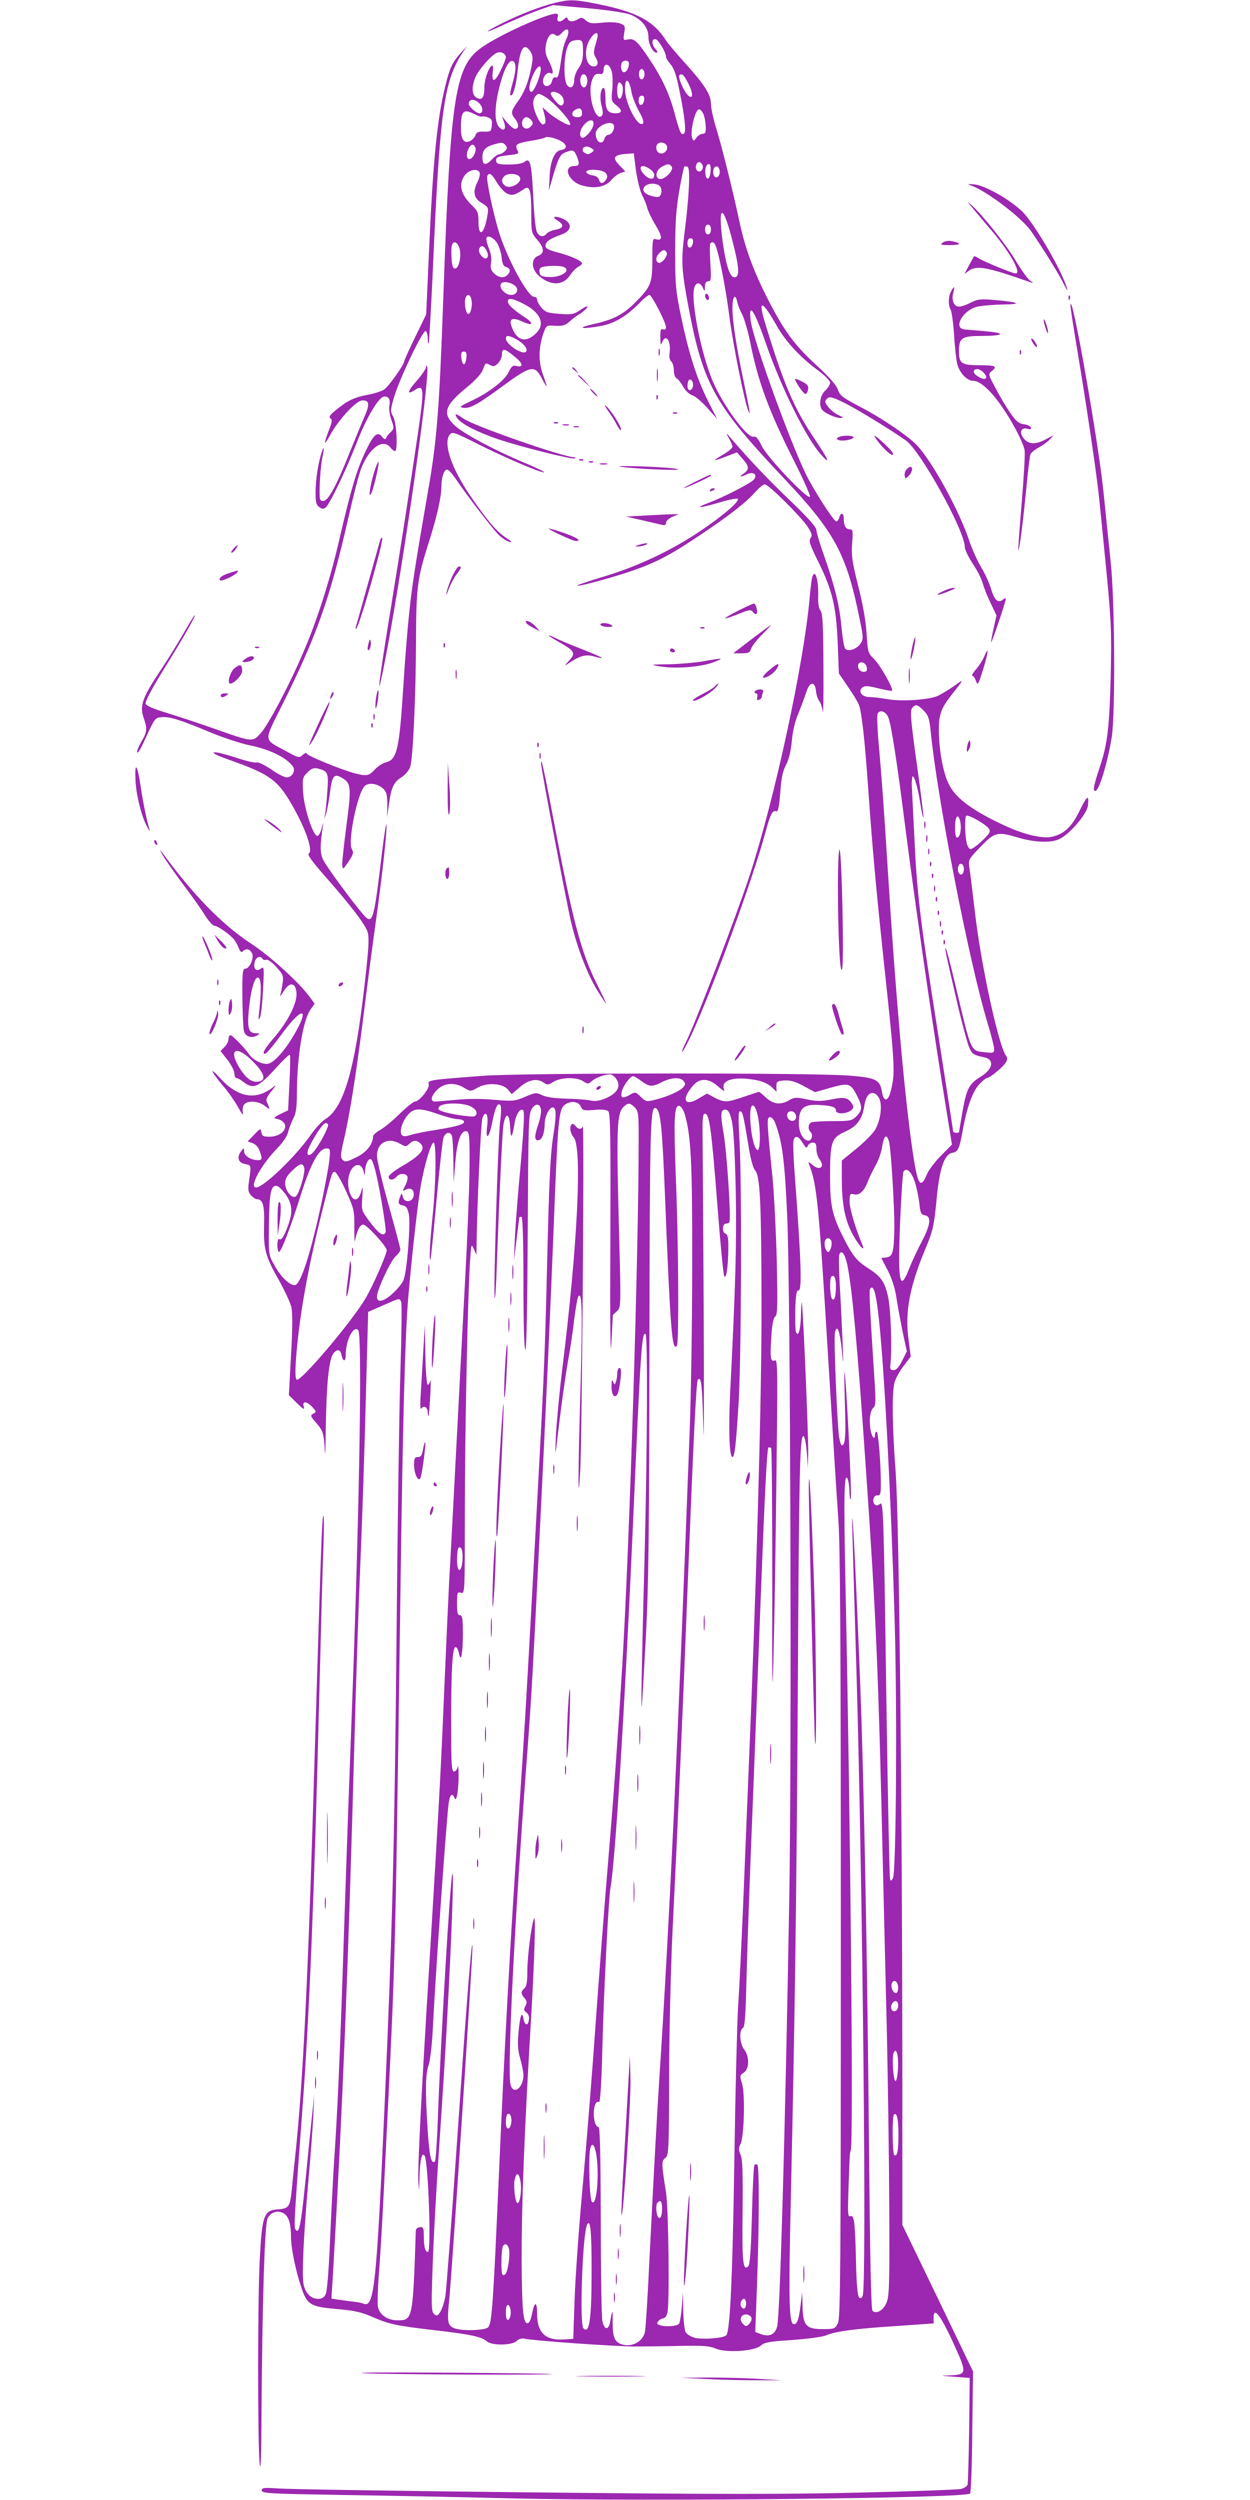 <?xml version="1.0" standalone="no"?>
<!DOCTYPE svg PUBLIC "-//W3C//DTD SVG 20010904//EN"
 "http://www.w3.org/TR/2001/REC-SVG-20010904/DTD/svg10.dtd">
<svg version="1.0" xmlns="http://www.w3.org/2000/svg"
 width="640pt" height="1280pt" viewBox="0 0 640 1280"
 preserveAspectRatio="xMidYMid meet">
<g transform="translate(0,1280) scale(0.1,-0.1)"
fill="#9c27b0" stroke="none">
<path d="M2840 12785 c-73 -18 -179 -59 -265 -102 -109 -54 -102 -60 10 -7 55
25 133 58 173 72 l74 26 177 -16 c107 -10 193 -23 219 -33 57 -23 92 -66 92
-114 0 -37 23 -81 42 -81 6 0 4 8 -5 18 -21 23 -22 52 -2 52 14 0 55 -67 55
-92 0 -6 11 -23 23 -37 17 -19 30 -55 45 -131 29 -142 36 -216 24 -224 -15 -9
-21 3 -48 104 -27 101 -65 183 -134 285 -58 86 -73 99 -105 93 -24 -5 -25 -4
-19 33 6 35 4 39 -21 49 -16 6 -54 8 -91 4 -54 -6 -67 -4 -85 12 -17 15 -24
16 -39 6 -25 -15 -47 -15 -53 1 -4 10 -7 10 -18 0 -21 -20 -41 -16 -34 7 4 14
2 20 -8 20 -48 0 -280 -104 -375 -169 -142 -96 -165 -237 -202 -1276 -20 -568
-33 -737 -75 -979 -72 -416 -85 -503 -99 -636 -9 -80 -23 -253 -31 -385 -21
-327 -32 -375 -92 -389 -15 -4 -40 -21 -55 -37 -29 -32 -43 -34 -103 -18 -76
21 -245 91 -245 101 0 6 -9 3 -20 -7 -18 -17 -22 -16 -87 20 -116 63 -114 43
-19 234 178 356 245 545 340 961 24 107 53 220 65 250 39 103 109 156 148 111
9 -12 21 -21 25 -21 16 0 9 147 -9 177 -15 28 -15 33 6 104 30 97 147 342 161
334 5 -3 10 -20 10 -37 0 -17 2 -29 5 -27 2 3 11 160 20 350 37 850 57 992
155 1142 l22 32 -32 -35 c-43 -48 -56 -74 -79 -166 -43 -171 -64 -384 -85
-862 l-14 -312 -56 -115 c-31 -64 -56 -119 -56 -124 0 -17 -80 -130 -103 -145
-13 -9 -50 -21 -83 -27 -69 -13 -104 -29 -162 -77 -32 -25 -40 -37 -31 -43 11
-7 10 -17 -5 -56 -31 -81 -29 -91 6 -28 45 81 133 175 164 175 36 0 38 -20 9
-86 -14 -32 -48 -115 -76 -184 -67 -169 -109 -245 -134 -245 -19 0 -20 6 -18
85 2 47 7 107 13 134 16 76 4 65 -15 -14 -10 -40 -18 -105 -19 -147 -1 -63 2
-77 18 -89 15 -11 23 -11 34 -2 21 18 103 189 156 325 54 139 116 243 145 243
22 0 31 -17 24 -51 -2 -13 2 -44 11 -69 14 -41 14 -45 -3 -62 -11 -9 -21 -23
-24 -30 -4 -10 -10 -8 -21 6 -24 29 -42 13 -85 -76 -45 -95 -73 -189 -132
-443 -46 -203 -114 -418 -184 -580 -71 -168 -182 -378 -221 -420 -41 -45 -40
-46 -239 25 -77 27 -186 63 -241 80 -64 19 -104 36 -108 46 -4 11 28 71 87
168 102 164 172 286 164 286 -3 0 -28 -42 -57 -92 -29 -51 -79 -131 -110 -178
-101 -151 -116 -191 -95 -254 20 -57 19 -73 -11 -123 -14 -24 -24 -49 -22 -55
3 -7 18 17 34 52 57 125 57 125 92 128 39 4 98 -14 252 -79 63 -26 151 -55
194 -64 105 -21 188 -61 224 -107 18 -22 -1 -58 -30 -58 -12 0 -48 18 -80 41
-36 24 -65 38 -74 35 -9 -3 -56 8 -106 25 -49 16 -99 29 -111 27 -14 -2 13
-16 73 -37 209 -74 250 -103 322 -227 73 -126 112 -239 89 -254 -9 -5 15 -38
74 -106 143 -162 215 -257 227 -296 9 -30 6 -84 -16 -275 -49 -430 -106 -624
-199 -682 -19 -11 -53 -49 -77 -83 -76 -109 -241 -268 -279 -268 -37 0 25 115
109 201 28 29 51 63 55 82 4 17 16 49 26 69 15 28 19 59 19 130 1 190 31 376
71 431 l20 28 -27 37 c-55 74 -201 207 -299 271 -149 98 -298 251 -458 471
-10 14 -8 8 4 -15 12 -22 60 -90 105 -151 46 -61 98 -134 115 -163 18 -28 39
-51 47 -51 16 0 78 -43 100 -70 7 -8 18 -28 24 -43 7 -20 14 -25 21 -18 17 17
35 13 47 -9 13 -24 -12 -80 -35 -80 -13 0 -15 -24 -14 -147 1 -82 4 -159 8
-173 8 -28 40 -38 68 -21 16 9 14 10 -9 11 -35 0 -43 28 -34 119 9 97 28 166
46 166 17 0 20 -55 8 -165 -6 -50 -5 -59 3 -40 6 14 13 79 16 145 6 112 5 119
-11 106 -23 -19 -41 -1 -32 33 6 26 29 35 41 16 3 -5 12 -7 19 -4 7 3 30 -14
51 -37 34 -38 37 -45 32 -83 -3 -23 -9 -51 -12 -61 -4 -11 4 -3 16 18 32 52
63 48 67 -7 4 -51 -43 -145 -114 -228 -30 -34 -54 -68 -54 -76 0 -24 26 3 102
106 100 133 134 121 52 -19 -45 -77 -99 -137 -129 -145 -27 -7 -78 17 -98 46
-25 36 -88 100 -97 100 -6 0 -10 -9 -10 -20 0 -11 -9 -29 -20 -40 l-21 -21 36
-46 c19 -25 35 -56 35 -69 0 -13 5 -24 11 -24 6 0 22 -9 36 -20 49 -38 74 -28
157 62 41 46 77 80 80 78 3 -3 2 -68 -2 -145 l-7 -140 -40 -19 c-32 -16 -36
-21 -20 -24 78 -16 48 -92 -37 -92 -30 0 -37 4 -40 23 -3 21 -5 21 -37 -13
l-33 -34 25 -9 c15 -5 30 -20 36 -39 15 -42 14 -48 -9 -48 -34 0 -70 22 -70
44 -1 21 -1 21 -16 1 -23 -31 -14 -59 21 -65 32 -6 32 -4 19 -93 -5 -38 -3
-51 11 -67 10 -11 24 -20 30 -20 31 0 40 -32 37 -131 -3 -124 6 -160 75 -282
30 -53 59 -116 65 -140 6 -28 6 -111 -2 -246 l-11 -204 41 -41 c34 -33 41 -36
35 -18 -9 30 15 29 44 -2 21 -23 22 -25 5 -34 -16 -9 -15 -13 14 -46 36 -41
41 -56 45 -146 2 -36 4 16 5 115 3 218 15 348 37 382 18 27 38 26 43 -3 7 -36
22 -39 22 -3 0 76 39 154 64 129 21 -21 7 -878 -29 -1855 -15 -400 -28 -752
-45 -1267 -20 -614 -32 -880 -50 -1143 -5 -77 -14 -254 -20 -392 -6 -145 -15
-263 -22 -278 -8 -18 -19 -25 -40 -25 -36 0 -65 29 -74 76 -9 50 1 259 25 529
11 121 22 270 25 330 l5 110 -9 -85 c-5 -47 -17 -157 -25 -245 -33 -338 -42
-392 -63 -358 -8 12 -2 98 37 623 35 474 60 1075 86 2120 8 322 17 659 21 750
3 91 3 162 0 159 -8 -7 -10 -83 -56 -1589 -26 -839 -51 -1323 -85 -1655 -8
-77 -18 -169 -21 -205 -9 -90 -15 -98 -72 -102 -71 -5 -80 -30 -92 -254 -11
-208 -11 -920 -1 -1044 6 -58 9 27 10 265 4 559 16 956 31 987 16 33 54 44 85
24 24 -16 35 -54 35 -122 0 -52 23 -167 51 -250 30 -94 46 -104 180 -116 87
-7 129 -16 179 -38 92 -40 123 -47 319 -70 192 -22 247 -34 274 -58 25 -22
129 -21 152 2 12 11 26 15 41 12 38 -10 463 -40 564 -40 52 0 158 1 235 3 115
2 148 0 180 -14 55 -23 200 -13 231 16 17 16 44 21 160 28 80 6 154 16 174 24
50 21 148 34 363 48 l187 13 0 28 c0 65 39 11 116 -161 54 -121 52 -130 -35
-133 -50 -1 -47 -2 24 -7 l80 -6 -3 -265 c-2 -146 -6 -272 -8 -281 -3 -9 -19
-20 -37 -23 -18 -3 -248 -12 -512 -18 -375 -9 -744 -9 -1685 1 -663 7 -1244
16 -1293 20 -76 5 -87 4 -87 -10 0 -15 39 -17 398 -23 218 -3 621 -11 895 -18
707 -16 2309 1 2334 25 4 5 10 147 11 317 l4 308 -181 376 -181 375 0 833 c-1
1379 -17 2783 -34 3018 -18 239 -20 410 -6 462 6 21 27 59 47 85 l36 47 -11
86 c-20 144 5 274 93 483 32 78 38 106 50 233 15 163 40 236 83 242 27 4 35
23 51 114 19 108 49 196 82 233 17 19 36 35 41 35 15 0 87 59 99 82 7 12 7 23
1 31 -38 46 -130 469 -161 742 -11 94 -23 191 -27 217 -7 46 -6 47 51 107 76
80 91 84 189 55 85 -26 167 -31 213 -13 52 19 148 129 153 174 7 59 -4 53 -41
-23 -42 -87 -81 -123 -146 -137 -46 -9 -135 11 -228 53 -167 76 -260 142 -296
215 -29 56 -50 168 -52 267 -1 94 9 121 71 200 59 74 59 76 6 37 -29 -20 -67
-43 -85 -51 -49 -20 -184 -28 -254 -16 -33 6 -74 11 -92 11 -39 -1 -62 29 -38
49 12 10 29 9 81 -4 37 -9 68 -15 71 -12 9 8 -59 129 -91 161 -32 31 -33 36
-39 131 -4 64 -19 150 -43 244 -31 124 -36 156 -31 218 5 65 4 72 -13 72 -20
0 -30 19 -30 56 0 29 -16 32 -23 4 -3 -11 -10 -20 -15 -20 -10 0 -84 110 -139
210 -74 131 -288 717 -300 822 -11 96 20 48 79 -122 78 -225 204 -479 280
-566 55 -62 41 -28 -32 80 -105 156 -157 278 -253 593 -38 124 -15 118 61 -17
42 -75 118 -158 202 -220 40 -29 70 -59 70 -69 0 -10 -11 -28 -25 -41 -25 -23
-34 -72 -17 -96 11 -18 69 -44 94 -44 20 1 19 2 -8 14 -17 8 -41 26 -53 42
-19 24 -20 29 -7 42 13 13 24 11 88 -20 61 -30 232 -134 316 -193 75 -53 302
-463 302 -547 0 -12 18 -50 40 -83 22 -33 45 -78 51 -100 6 -22 24 -68 41
-103 l30 -63 -15 -67 c-8 -37 -14 -68 -12 -70 3 -4 75 208 75 222 0 5 -7 3
-15 -4 -24 -20 -43 -4 -60 52 -8 29 -31 80 -51 113 -20 33 -47 94 -61 135 -50
153 -190 408 -269 491 -46 48 -180 139 -288 195 -92 48 -106 59 -116 89 -8 23
-44 65 -112 127 -110 101 -164 175 -246 335 -75 147 -118 264 -147 403 -38
176 -92 391 -121 483 -13 43 -24 95 -24 116 0 47 -35 101 -137 213 -41 46 -82
94 -91 108 -65 103 -150 149 -355 190 -114 23 -141 24 -217 5z m70 -150 c0 -9
-6 -28 -14 -43 -7 -15 -16 -49 -20 -77 -14 -101 -18 -116 -31 -111 -8 3 -16
-5 -19 -20 -9 -33 -46 -33 -46 0 0 26 24 51 40 41 17 -10 11 22 -11 65 -16 30
-19 49 -14 79 8 47 28 69 48 52 11 -8 18 -6 32 9 22 24 35 26 35 5z m150 -16
c0 -7 -5 -29 -12 -51 -9 -31 -9 -44 0 -59 18 -28 15 -49 -8 -49 -42 0 -54 82
-20 138 20 32 40 43 40 21z m-75 -82 c0 -42 -6 -63 -23 -86 -12 -17 -22 -44
-22 -60 0 -37 -19 -50 -37 -26 -17 24 -17 132 -1 185 10 30 19 40 38 43 42 6
45 2 45 -56z m-269 -1 c13 -22 14 -33 4 -83 -16 -78 -37 -130 -72 -177 -33
-47 -34 -56 -9 -87 19 -25 18 -49 -2 -49 -7 0 -24 14 -40 32 l-27 33 10 -29
c14 -38 -1 -53 -25 -26 -26 28 -23 113 6 220 23 85 48 128 67 116 16 -10 15
-48 -4 -113 -9 -30 -14 -57 -11 -60 12 -12 29 44 37 122 12 120 33 151 66 101z
m-126 -30 c0 -6 -11 -35 -25 -63 -29 -64 -50 -70 -42 -13 3 26 1 38 -5 34 -17
-11 -38 -71 -38 -111 0 -53 -12 -68 -39 -54 -25 14 -28 55 -7 105 17 41 83
115 111 126 21 8 45 -5 45 -24z m630 -30 c0 -25 -12 -46 -26 -46 -14 0 -20 41
-7 53 12 12 33 7 33 -7z m-88 -42 c5 -16 6 -57 3 -90 -6 -58 -5 -63 19 -82 34
-26 33 -42 -2 -42 -40 0 -52 17 -52 77 0 29 -4 53 -9 53 -16 0 -22 -50 -11
-92 8 -29 8 -44 1 -51 -32 -32 -73 105 -52 175 11 36 19 43 49 39 6 -1 12 7
12 17 0 43 30 40 42 -4z m-365 -3 c-9 -46 -35 -101 -46 -101 -17 0 -13 41 9
88 22 49 46 57 37 13z m533 -11 c0 -10 -5 -22 -10 -25 -13 -8 -24 20 -16 41 8
20 26 9 26 -16z m-296 -16 c9 -23 -3 -56 -17 -51 -22 7 -21 67 2 67 5 0 12 -7
15 -16z m522 -35 c26 -53 22 -85 -8 -52 -20 23 -48 90 -40 97 13 13 23 4 48
-45z m-292 -44 c4 -22 21 -64 37 -94 20 -35 27 -57 21 -63 -25 -25 -92 104
-92 176 0 65 22 53 34 -19z m-46 31 c5 -26 -7 -68 -18 -61 -15 9 -13 88 3 83
6 -3 14 -13 15 -22z m-313 -46 c17 -19 15 -50 -4 -50 -11 0 -51 48 -51 61 0
16 37 9 55 -11z m-92 -1 c52 -27 160 -149 132 -149 -15 0 -83 41 -109 65 l-29
26 8 -28 c11 -44 11 -55 -3 -60 -15 -6 -51 70 -52 108 0 14 5 30 12 37 15 15
14 15 41 1z m515 -21 c-5 -32 -28 -35 -28 -4 0 17 5 26 16 26 10 0 14 -7 12
-22z m-846 -15 c22 -20 24 -53 3 -53 -16 0 -55 34 -55 48 0 25 27 28 52 5z
m528 -54 c0 -14 -7 -19 -25 -19 -29 0 -34 24 -8 39 22 12 33 5 33 -20z m620 0
c6 -11 12 -39 13 -62 2 -34 -1 -42 -15 -42 -10 0 -24 -9 -32 -20 -14 -19 -15
-19 -22 -2 -12 33 15 147 35 147 6 0 15 -9 21 -21z m-1169 -4 c16 -9 33 -14
37 -12 4 3 17 1 30 -4 19 -7 23 -15 20 -41 -3 -31 -5 -33 -40 -32 -28 1 -39
-3 -43 -17 -4 -11 -15 -24 -26 -30 -33 -17 -49 5 -49 66 0 88 12 100 71 70z
m289 -30 c10 -12 10 -18 0 -30 -24 -29 -58 -7 -44 30 4 8 12 15 19 15 7 0 18
-7 25 -15z m316 -32 c-9 -27 -45 -65 -57 -58 -17 11 -9 46 17 72 28 28 51 20
40 -14z m107 5 c6 -18 -11 -48 -28 -48 -7 0 -17 -9 -20 -20 -12 -37 -45 -18
-45 26 0 38 81 74 93 42z m-265 -84 c27 -18 25 -38 -6 -42 -33 -5 -55 -57 -58
-137 l-4 -70 19 65 c29 100 39 120 66 130 39 15 44 13 59 -22 15 -38 12 -48
-13 -48 -63 0 -30 -82 41 -100 64 -18 118 -7 148 28 14 17 36 33 49 37 l23 7
-31 32 c-37 39 -29 53 34 58 l40 3 11 -88 c7 -48 21 -104 31 -125 11 -20 23
-50 27 -67 4 -16 23 -56 42 -87 36 -59 37 -83 3 -73 -18 6 -19 0 -19 -102 0
-124 -7 -141 -89 -223 -61 -61 -111 -87 -215 -110 -89 -20 -59 -27 40 -9 68
12 130 49 194 113 24 26 49 46 55 46 12 0 85 -142 85 -166 0 -10 -6 -14 -15
-10 -12 4 -15 -4 -14 -42 0 -38 2 -43 9 -24 20 47 47 5 38 -58 -3 -18 1 -35 9
-41 7 -6 13 -26 13 -45 0 -18 6 -37 14 -41 8 -4 24 -24 35 -45 12 -20 33 -39
46 -42 13 -3 47 -32 75 -63 l52 -58 -46 90 c-58 116 -99 243 -138 430 -29 138
-31 165 -31 340 0 146 5 218 21 309 11 65 23 120 26 123 2 3 10 2 17 -2 14 -9
8 -148 -17 -343 -17 -141 -15 -184 22 -379 73 -388 134 -498 484 -868 264
-279 324 -390 391 -723 20 -95 20 -104 5 -127 -18 -28 -62 -43 -78 -27 -6 6
-14 53 -19 105 -9 110 -34 214 -89 370 -22 61 -40 122 -40 133 0 15 -42 62
-127 144 -121 116 -203 202 -301 315 -35 41 -39 44 -22 15 11 -19 20 -40 20
-47 0 -7 -20 -24 -45 -39 -25 -14 -45 -28 -45 -30 0 -2 25 6 56 18 l57 22 28
-32 c35 -39 36 -56 7 -76 -27 -19 -19 -21 17 -4 33 15 55 -2 35 -27 -15 -19
-158 -92 -233 -120 -77 -29 -47 -28 52 1 50 15 94 24 98 20 12 -12 -78 -89
-196 -168 -147 -98 -314 -177 -486 -229 -79 -24 -142 -45 -141 -47 6 -6 132
27 248 64 144 47 215 82 382 194 154 103 238 169 285 223 18 20 39 37 47 37
19 0 185 -165 219 -217 23 -35 25 -46 15 -58 -10 -13 -4 -33 38 -118 73 -147
93 -229 101 -418 l6 -157 47 -69 c26 -37 51 -79 56 -93 14 -38 30 -181 47
-425 21 -300 41 -519 76 -850 63 -588 64 -606 38 -707 -13 -49 -35 -49 -43 0
-10 64 -30 74 -169 85 -194 15 -1670 14 -1872 -1 -278 -21 -286 -22 -280 -43
7 -20 -48 -89 -71 -89 -7 0 -42 -28 -77 -62 -35 -35 -80 -72 -100 -83 -20 -11
-37 -26 -37 -33 0 -40 -34 -83 -87 -108 -47 -23 -56 -25 -68 -13 -12 12 -12
23 0 78 34 142 66 343 105 651 22 179 52 406 66 504 32 234 54 431 53 481 -1
22 -12 -48 -25 -155 -41 -343 -46 -358 -96 -300 -56 65 -188 245 -204 279 -16
33 -16 73 0 176 3 17 0 11 -6 -12 -6 -24 -16 -43 -23 -43 -22 0 -67 139 -73
222 -4 73 -3 78 22 103 21 21 33 25 54 20 51 -13 55 -22 48 -115 -3 -47 -8
-98 -11 -115 l-5 -30 10 30 c5 17 14 63 19 104 11 88 21 102 59 80 50 -28 52
-46 26 -244 -13 -99 -23 -191 -22 -205 3 -24 5 -22 32 18 25 37 28 46 17 66
-21 39 29 285 66 321 20 21 69 13 97 -15 15 -14 19 -33 19 -82 l-1 -63 9 64
c11 87 25 117 64 141 18 11 39 35 45 53 14 39 29 351 30 652 1 262 7 313 60
481 47 146 70 248 70 304 0 50 16 91 32 85 7 -3 24 -22 38 -42 56 -84 199
-270 226 -294 16 -15 40 -30 54 -34 16 -4 8 4 -21 23 -46 30 -96 89 -182 215
-97 143 -138 266 -105 311 14 17 21 15 154 -52 140 -70 322 -147 330 -140 2 3
-42 24 -99 48 -154 64 -312 149 -357 190 -68 63 -55 103 64 200 36 29 70 66
77 84 16 41 14 39 38 27 17 -9 24 -8 41 9 11 11 20 31 20 45 0 34 14 32 66
-12 44 -35 46 -57 4 -46 -13 4 -23 -5 -35 -31 -21 -44 -101 -106 -191 -148
-59 -28 -65 -33 -42 -36 36 -4 71 15 206 114 140 103 160 106 196 37 31 -59
32 -54 5 22 -23 66 -22 136 4 210 14 39 15 40 60 37 35 -2 51 2 69 18 13 12
38 32 57 43 19 12 36 28 39 35 2 7 -13 1 -35 -14 -34 -23 -45 -26 -107 -21
-60 4 -73 8 -93 31 -13 15 -23 34 -23 42 0 8 -7 14 -15 14 -32 0 -135 189
-179 327 -31 101 -69 280 -61 293 11 18 23 10 48 -33 14 -23 37 -49 51 -57 27
-14 44 -9 89 22 29 21 37 -6 37 -121 0 -101 1 -104 30 -138 37 -42 39 -70 5
-83 -38 -15 -35 -70 6 -104 59 -50 122 -49 157 4 13 19 32 39 43 44 10 5 19
13 19 17 0 13 -53 37 -116 54 -65 17 -77 25 -69 47 6 15 25 27 82 48 51 19 54
57 7 79 -40 18 -64 13 -31 -7 37 -23 34 -40 -8 -48 -19 -3 -39 -12 -46 -20
-17 -20 -37 -17 -50 8 -7 13 -15 93 -19 186 -8 163 -16 196 -42 175 -14 -12
-52 -17 -110 -15 -30 2 -38 6 -38 21 0 16 10 20 60 26 56 6 59 8 49 27 -15 28
-4 35 70 47 35 6 66 13 70 16 9 10 62 -3 89 -21z m-289 -18 c9 -11 8 -18 -4
-30 -9 -9 -22 -16 -29 -16 -7 0 -23 -11 -36 -25 -33 -35 -50 -32 -50 9 0 37
14 53 57 66 41 12 49 12 62 -4z m825 -3 c9 -21 -16 -46 -37 -37 -17 6 -23 35
-10 47 12 13 41 7 47 -10z m-980 -9 c4 -9 -1 -28 -9 -41 -26 -40 -48 -6 -25
38 13 23 26 24 34 3z m596 -4 c13 -9 13 -11 0 -20 -18 -12 -21 -12 -39 -1 -15
10 -7 31 12 31 7 0 19 -5 27 -10z m567 -86 c8 -21 -13 -42 -28 -27 -13 13 -5
43 11 43 6 0 13 -7 17 -16z m-158 -7 c14 -18 -40 -72 -64 -63 -24 9 -15 48 15
63 32 16 35 16 49 0z m199 -24 c-3 -42 -21 -51 -26 -15 -4 29 4 52 18 52 7 0
10 -15 8 -37z m-310 11 c12 -8 22 -21 22 -29 0 -25 -21 -27 -46 -4 -43 40 -24
67 24 33z m357 -14 c0 -27 -22 -39 -31 -16 -8 22 3 49 19 43 6 -2 12 -14 12
-27z m-1229 -4 c3 -8 -2 -28 -10 -45 -27 -52 -21 -86 20 -110 34 -21 36 -24
30 -61 -15 -97 -46 -122 -46 -37 0 46 -4 57 -31 83 -61 58 -74 112 -38 158 22
28 66 35 75 12z m645 -2 c9 -11 10 -20 3 -32 -15 -24 -31 -25 -37 -3 -3 12
-15 21 -33 23 -15 2 -29 9 -32 16 -6 19 82 16 99 -4z m-442 -18 c23 -27 -46
-69 -74 -46 -18 15 -19 32 -3 48 16 16 63 15 77 -2z m721 -51 c6 -8 9 -23 5
-36 -6 -18 -12 -20 -38 -15 -44 9 -64 30 -47 50 16 20 64 21 80 1z m367 -266
c39 -149 42 -199 13 -199 -23 0 -43 61 -60 183 -25 189 0 197 47 16z m-107 46
c0 -16 -6 -25 -15 -25 -9 0 -15 9 -15 25 0 16 6 25 15 25 9 0 15 -9 15 -25z
m-1097 -66 c10 -15 22 -48 25 -74 3 -35 10 -49 23 -52 22 -6 25 -23 7 -41 -18
-18 -46 -14 -69 9 -16 16 -19 28 -15 53 4 20 0 47 -9 69 -8 20 -15 44 -15 52
0 24 30 15 53 -16z m1005 -1 c-5 -32 -28 -35 -28 -4 0 17 5 26 16 26 10 0 14
-7 12 -22z m-1197 -25 c14 -36 0 -108 -21 -108 -11 0 -16 14 -18 54 -2 29 -1
60 2 67 9 22 26 16 37 -13z m1318 -5 c20 -65 50 -226 66 -353 17 -133 78 -437
96 -477 8 -21 9 -20 5 7 -3 17 -16 84 -30 150 -36 170 -56 301 -56 368 0 59
15 78 25 30 3 -16 15 -45 26 -65 10 -21 29 -84 40 -140 40 -203 96 -354 231
-621 44 -87 77 -163 75 -170 -8 -20 -219 201 -247 260 -18 37 -30 51 -41 47
-33 -9 -157 160 -211 287 -58 139 -111 405 -94 473 8 32 29 34 44 4 10 -23 11
-23 11 5 1 18 6 27 18 27 14 0 15 11 10 94 -4 51 -3 96 0 100 13 13 22 5 32
-26z m-1177 -13 c8 -17 8 -29 1 -36 -13 -13 -47 25 -40 46 9 23 26 18 39 -10z
m922 -10 c6 -18 -30 -59 -44 -50 -15 9 -12 32 6 49 19 20 30 20 38 1z m-530
-71 c47 -18 -14 -58 -80 -52 -31 2 -40 7 -42 25 -2 14 3 23 15 26 28 7 89 8
107 1z m-245 -99 c19 -19 6 -45 -22 -45 -29 0 -62 33 -53 55 6 18 51 12 75
-10z m-226 -66 c8 -30 -3 -81 -17 -76 -12 4 -21 61 -12 83 8 21 23 17 29 -7z
m266 -24 c88 -44 114 -103 67 -150 -51 -51 -96 -42 -123 24 -20 47 -5 59 46
37 58 -27 70 -15 20 18 -58 38 -89 66 -89 83 0 19 25 16 79 -12z m-41 -179
c41 -21 68 -54 55 -67 -18 -18 -103 38 -103 68 0 17 14 17 48 -1z m-250 -98
c-2 -18 -7 -33 -13 -33 -5 0 -11 15 -13 33 -3 24 1 32 13 32 12 0 16 -8 13
-32z m1160 -144 c-5 -28 -28 -29 -28 -1 0 13 3 27 7 31 10 10 25 -10 21 -30z
m890 -1442 c3 -16 -2 -22 -16 -22 -21 0 -36 25 -26 41 10 17 39 5 42 -19z
m291 -220 c23 -23 29 -40 35 -97 34 -351 197 -1188 292 -1502 19 -62 34 -122
34 -134 0 -20 -4 -21 -45 -17 -77 9 -70 -7 -151 335 -26 112 -50 201 -52 199
-5 -5 1 -31 62 -294 25 -105 52 -205 61 -221 14 -29 21 -33 76 -45 51 -11 43
-59 -16 -96 -63 -39 -75 -61 -96 -175 -10 -60 -19 -110 -19 -112 0 -2 -7 -3
-15 -3 -8 0 -15 4 -15 8 0 4 -36 235 -79 512 -92 584 -106 698 -121 1025 -7
132 -12 242 -12 245 0 3 1 14 2 25 3 37 28 -35 41 -123 7 -45 14 -80 17 -78 2
3 -13 126 -34 275 -31 222 -35 273 -24 286 18 21 27 19 59 -13z m-182 -32 c15
-33 45 -224 88 -565 50 -388 126 -920 187 -1303 l52 -322 -57 -58 c-31 -31
-63 -74 -71 -94 -34 -81 -48 -57 -75 128 -41 285 -87 808 -126 1439 -20 320
-31 467 -46 636 -7 75 -9 144 -6 153 9 24 39 16 54 -14z m517 -574 c9 -14 2
-25 -37 -62 -26 -25 -53 -44 -60 -41 -6 2 -15 17 -18 33 -9 40 -10 129 -2 137
9 9 104 -45 117 -67z m-148 40 c8 -34 1 -79 -13 -84 -9 -3 -13 12 -13 52 0 57
15 75 26 32z m19 -246 c0 -13 -5 -25 -11 -27 -14 -5 -25 22 -17 42 8 23 28 12
28 -15z m-3639 -986 c59 -60 69 -96 27 -102 -33 -5 -61 15 -94 66 -64 101 -20
125 67 36z m1860 -89 c24 -37 6 -71 -52 -97 -36 -15 -55 -18 -83 -12 -20 4
-77 8 -126 9 -59 2 -101 8 -120 18 -28 14 -34 14 -87 -9 -52 -22 -62 -23 -158
-15 -59 6 -140 6 -193 0 -51 -4 -100 -9 -109 -9 -27 0 -22 28 11 61 36 35 90
39 138 9 33 -19 33 -19 68 1 48 28 130 23 157 -11 l18 -22 42 36 c45 39 89 47
123 22 16 -12 23 -11 49 5 39 24 118 25 152 3 23 -15 26 -15 43 0 19 17 62 34
93 35 10 1 25 -10 34 -24z m128 -10 c40 -30 55 -31 106 -5 47 24 93 26 110 5
10 -12 10 -18 -1 -31 -16 -20 -84 -50 -146 -65 -42 -11 -46 -10 -72 15 -28 27
-28 27 -59 9 -35 -20 -47 -14 -38 20 7 28 43 77 57 77 6 0 25 -11 43 -25z
m587 5 c33 -6 63 -20 79 -35 l26 -25 -1 28 c0 24 4 27 40 30 30 2 56 -5 99
-28 l59 -32 80 23 c92 26 102 23 135 -41 28 -56 28 -75 -3 -105 -22 -23 -32
-25 -119 -25 -52 0 -101 -3 -110 -6 -19 -7 -21 -35 -5 -51 13 -13 5 -43 -11
-43 -27 0 -50 41 -50 89 0 75 23 97 96 94 72 -4 94 -10 94 -29 0 -19 50 -19
76 0 15 12 17 19 8 32 -20 34 -39 39 -107 25 -51 -10 -75 -10 -125 0 -55 12
-66 11 -91 -4 -44 -26 -82 -21 -119 13 -18 17 -34 30 -36 30 -1 0 -36 -11 -76
-25 -89 -30 -100 -31 -151 -5 l-39 21 -46 -27 c-70 -41 -86 -3 -27 66 35 42
80 41 129 -2 31 -27 36 -29 30 -12 -14 46 57 64 165 44z m635 -106 c11 -43 -2
-113 -29 -154 -15 -21 -58 -64 -97 -95 l-70 -57 0 -92 c0 -123 15 -207 50
-275 28 -57 74 -111 56 -66 -37 88 -66 187 -66 223 0 39 2 42 23 37 27 -7 53
18 71 67 6 18 24 53 38 79 15 25 31 70 35 100 9 57 23 66 35 23 10 -38 28
-335 27 -439 -2 -126 -8 -149 -41 -153 l-26 -3 33 -63 c21 -40 37 -90 44 -137
6 -41 21 -120 32 -176 l22 -102 -24 -48 c-17 -33 -30 -48 -44 -48 -16 0 -19 5
-16 30 9 83 2 285 -13 350 -18 76 -36 100 -106 145 -54 35 -76 62 -123 156
-56 111 -67 162 -67 308 0 180 7 200 75 231 62 27 89 63 100 131 8 54 29 78
56 64 10 -6 22 -22 25 -36z m-1532 -30 c9 -20 15 -21 68 -17 36 4 63 1 72 -6
11 -10 13 -118 11 -679 -2 -373 0 -601 5 -517 4 83 8 151 8 152 1 1 11 11 22
21 20 18 20 24 8 463 -12 469 -9 548 23 580 24 24 34 24 59 -1 18 -18 20 -33
20 -152 0 -604 -47 -2098 -85 -2723 -21 -341 -40 -613 -70 -970 -19 -225 -48
-603 -65 -840 -16 -236 -46 -605 -65 -820 -20 -214 -39 -482 -43 -595 l-7
-205 -49 -3 c-94 -6 -136 35 -136 131 0 64 -13 66 -25 5 -7 -36 -15 -53 -25
-53 -21 0 -28 71 -29 315 -1 290 13 659 49 1260 15 257 23 505 16 499 -12 -11
-36 -191 -36 -270 0 -56 -4 -80 -15 -89 -19 -16 -19 -29 1 -51 12 -14 13 -22
4 -39 -9 -18 -9 -24 5 -34 10 -7 16 -22 13 -37 -4 -34 -22 -30 -28 6 -8 43
-18 13 -26 -78 -5 -54 -2 -88 10 -129 9 -31 16 -68 16 -82 0 -66 -52 -105 -66
-49 -18 71 21 852 86 1703 21 279 30 441 60 1050 39 785 59 1239 75 1640 21
544 26 599 55 622 30 24 72 20 84 -8z m-564 1 c30 -15 39 -38 20 -50 -11 -7
-135 12 -169 26 -19 8 -21 12 -11 24 17 20 122 20 160 0z m150 -81 c-10 -81
-35 -892 -27 -901 3 -2 8 78 11 179 14 388 28 673 34 711 12 66 31 57 34 -15
3 -64 10 -57 23 23 7 45 30 78 44 64 7 -8 3 -91 -13 -275 -14 -146 -27 -317
-30 -380 l-5 -115 14 110 c7 61 14 111 14 113 1 1 6 2 11 2 6 0 10 -120 10
-340 0 -213 4 -340 10 -340 6 0 10 222 12 603 3 555 4 605 21 630 21 33 47 26
47 -13 0 -15 -7 -47 -15 -70 -20 -57 -19 -82 2 -78 19 3 31 35 32 88 1 35 24
80 40 80 19 0 20 -35 7 -123 -19 -117 -24 -229 -36 -727 -11 -450 -15 -541
-65 -1450 -41 -750 -48 -871 -80 -1345 -42 -610 -73 -1184 -100 -1805 -29
-660 -36 -773 -55 -795 -14 -17 -132 -21 -173 -6 -35 14 -39 32 -27 145 17
182 121 1756 119 1810 -3 60 -29 -268 -79 -999 -28 -407 -55 -764 -60 -794 -6
-30 -17 -65 -26 -78 -13 -21 -18 -22 -31 -11 -14 11 -15 37 -9 213 6 182 19
422 46 815 37 540 69 1255 56 1225 -11 -22 -62 -896 -74 -1247 -4 -119 -11
-220 -15 -224 -18 -18 -28 22 -37 156 -13 198 -12 288 4 335 8 22 17 99 21
170 14 287 68 1046 81 1163 6 53 19 67 32 35 9 -25 21 46 20 122 0 33 -3 50
-5 38 -2 -13 -11 -23 -19 -23 -12 0 -14 40 -14 253 0 280 7 390 24 384 6 -2
13 -17 16 -33 10 -52 20 0 20 102 0 77 -3 94 -15 94 -12 0 -15 13 -15 61 0 56
2 60 20 54 20 -6 20 -2 20 412 0 406 15 1121 27 1293 6 81 6 84 19 55 l13 -30
1 45 c2 195 22 635 30 656 17 44 32 17 24 -43 -9 -76 10 -62 26 19 14 75 28
104 41 91 6 -6 6 -39 -1 -89z m947 38 c31 -110 38 -246 37 -772 0 -289 -6
-671 -13 -850 -60 -1597 -104 -2523 -156 -3325 -14 -222 -22 -363 -51 -935 -8
-173 -18 -331 -22 -350 -10 -45 -58 -75 -107 -66 -46 9 -59 36 -58 116 1 68
-1 70 -12 8 -3 -23 -11 -38 -20 -38 -8 0 -17 15 -21 38 -4 20 -8 252 -8 514
-1 349 -4 478 -12 478 -7 0 -14 10 -18 23 -14 53 -1 117 21 104 6 -4 13 98 17
271 6 269 32 772 41 822 25 135 73 908 115 1845 40 921 46 1005 65 995 12 -6
9 -610 -5 -1145 -14 -527 -19 -795 -14 -760 2 17 11 176 21 355 14 265 17 540
18 1490 2 1159 4 1234 35 1215 22 -14 31 -101 45 -455 27 -676 36 -798 61
-759 11 19 8 531 -6 869 -11 295 -8 363 18 358 9 -2 22 -22 29 -46z m372 -2
c16 -72 15 -183 -1 -178 -30 10 -52 228 -24 228 9 0 18 -19 25 -50z m-1634 5
c39 -13 82 -25 97 -25 15 0 30 -5 33 -10 9 -15 -32 -27 -142 -45 -54 -8 -113
-20 -131 -26 -23 -8 -37 -8 -44 -1 -15 15 0 68 29 102 31 38 63 39 158 5z
m1503 -40 c8 -37 15 -172 19 -350 5 -270 -1 -490 -28 -1022 -10 -200 -5 -343
11 -343 11 0 18 57 31 265 15 226 18 1148 5 1358 -6 107 -6 147 2 147 14 0 17
-13 42 -163 12 -79 25 -126 36 -139 26 -28 32 -167 33 -688 1 -482 -26 -1438
-69 -2455 -5 -132 -17 -409 -25 -615 -9 -206 -20 -442 -26 -525 -5 -82 -14
-431 -19 -775 -9 -605 -22 -883 -41 -906 -13 -16 -123 -24 -164 -13 -19 6 -39
18 -45 29 -5 10 -11 61 -12 112 l-1 93 -6 -75 c-3 -41 -10 -81 -14 -87 -9 -14
-73 -18 -101 -7 -13 5 -14 9 -5 20 6 8 18 14 25 14 8 0 17 12 21 28 12 41 6
537 -7 617 -23 145 -24 161 -4 176 18 13 19 36 20 409 0 217 8 552 17 745 28
562 55 1181 77 1755 31 784 45 1068 53 1076 18 18 22 -23 28 -249 3 -133 4
134 2 593 -3 459 -5 875 -6 924 -1 59 2 91 9 93 26 9 36 -67 69 -493 14 -180
29 -332 33 -338 10 -17 19 40 21 130 1 66 -2 83 -15 88 -18 7 -16 51 3 51 6 0
14 3 17 6 11 10 -13 369 -30 461 -17 95 -14 121 13 116 13 -2 22 -20 31 -63z
m326 38 c4 -9 2 -21 -3 -26 -15 -15 -41 0 -41 23 0 25 35 28 44 3z m-106 -40
c38 -100 50 -195 63 -493 16 -391 23 -2712 10 -3485 -20 -1157 -47 -2125 -62
-2186 -10 -42 -40 -56 -85 -39 l-27 10 9 243 c11 297 12 603 2 613 -5 4 -11 4
-15 0 -4 -4 -10 -119 -13 -257 -5 -176 -10 -253 -19 -262 -27 -27 -32 19 -29
278 2 199 0 267 -10 292 -11 25 -11 35 -1 55 19 34 25 260 8 311 -12 38 -12
41 9 55 29 19 30 83 2 119 -23 30 -27 98 -6 110 10 6 14 68 19 283 4 151 18
550 32 885 13 336 31 801 40 1035 20 523 32 760 39 768 3 3 9 2 14 -2 4 -4 6
-314 6 -689 -1 -520 0 -615 6 -402 4 154 11 565 15 913 7 566 7 632 -7 627
-23 -9 -26 10 -19 118 4 67 11 101 20 106 12 8 13 55 8 288 -4 153 -14 346
-22 428 -29 282 -30 305 -13 305 9 0 20 -12 26 -27z m-2288 -13 c0 -16 -39
-91 -67 -128 -32 -43 -52 -29 -28 19 33 66 70 119 83 119 6 0 12 -5 12 -10z
m724 -220 c-1 -102 -11 -363 -23 -580 -12 -217 -32 -611 -46 -875 -14 -264
-29 -559 -35 -655 -5 -96 -16 -344 -25 -550 -16 -390 -25 -562 -74 -1370 -45
-731 -63 -1088 -59 -1160 4 -58 4 -56 6 25 2 87 12 129 26 107 19 -31 35 -492
17 -492 -14 0 -21 27 -21 80 0 43 -3 49 -20 47 -11 -1 -20 -8 -21 -17 -15
-456 -16 -460 -93 -460 -52 0 -92 27 -101 69 -3 15 -1 86 4 157 6 71 18 266
26 434 8 168 20 395 25 505 24 490 30 663 40 1180 5 303 14 917 20 1365 12
883 24 1347 41 1535 19 218 49 485 64 568 18 102 52 217 65 217 15 0 12 -214
-5 -375 -14 -138 -19 -232 -11 -224 2 2 16 139 31 303 15 164 31 309 36 322
10 27 34 32 43 8 3 -9 7 -66 7 -127 l2 -112 8 103 c9 110 29 165 57 160 15 -3
17 -22 16 -188z m1706 128 c16 -26 20 -29 26 -15 3 9 15 17 25 17 15 0 19 -7
19 -32 0 -18 7 -42 15 -52 32 -42 2 -64 -38 -28 -20 16 -20 16 -13 -3 39 -106
48 -194 96 -985 22 -360 45 -731 52 -825 10 -129 13 -646 13 -2130 0 -1729 -2
-1964 -15 -1990 -15 -29 -18 -30 -79 -30 -85 0 -100 19 -102 119 l-2 71 -7
-60 c-9 -77 -18 -105 -35 -105 -25 0 -28 110 -16 640 21 929 30 1602 36 2640
6 1082 10 1273 29 1267 6 -2 13 -37 17 -83 l5 -79 2 74 c2 68 -24 698 -32 766
-1 17 -4 -6 -5 -50 -1 -81 -14 -126 -26 -94 -3 8 -4 60 -3 115 2 73 6 98 16
97 19 -4 15 140 -19 593 -7 88 -9 168 -6 177 10 26 25 20 47 -15z m-2060 -5
c26 -15 29 -15 45 0 21 21 39 21 59 1 27 -26 -2 -61 -96 -115 -38 -22 -68 -46
-68 -54 0 -19 24 -19 40 0 16 19 49 19 56 1 3 -8 -2 -28 -11 -46 -16 -30 -15
-31 2 -21 26 13 45 -1 41 -30 -4 -34 -47 -40 -55 -8 -6 22 -7 22 -14 3 -13
-32 -10 -42 13 -46 17 -2 24 -13 31 -43 10 -50 -9 -296 -27 -339 -7 -17 -32
-48 -55 -68 -46 -43 -81 -50 -81 -17 0 34 69 182 95 206 14 12 25 28 25 35 0
7 -27 109 -60 227 -33 118 -60 232 -60 253 0 69 58 98 120 61z m-364 -85 c-4
-35 -21 -126 -37 -203 -57 -269 -110 -435 -140 -435 -27 0 -72 43 -104 102
-30 53 -30 53 -28 210 2 161 10 202 41 196 9 -2 29 -22 45 -44 34 -49 37 -91
11 -161 -21 -56 -33 -75 -45 -67 -5 3 -9 -11 -9 -30 0 -20 4 -36 8 -36 12 0
60 125 115 301 50 156 91 229 128 229 20 0 21 -3 15 -62z m240 -69 c23 -100
54 -291 48 -300 -12 -21 -35 -5 -78 52 -46 61 -46 62 -41 128 4 59 3 62 -6 29
-15 -52 -44 -52 -60 1 -14 48 -5 102 21 126 23 21 46 8 53 -28 3 -18 5 -16 6
6 1 38 20 72 32 60 6 -6 17 -39 25 -74z m-369 35 c9 -23 -27 -145 -45 -151
-21 -9 -52 33 -52 69 0 22 10 40 36 64 39 38 52 41 61 18z m3126 -73 c10 -29
20 -79 24 -112 5 -49 9 -58 27 -61 36 -5 31 -47 -14 -134 -23 -43 -52 -106
-65 -139 -49 -127 -59 -70 -46 248 6 131 13 243 17 248 14 24 40 1 57 -50z
m-2912 -48 c42 -93 44 -102 43 -188 0 -49 1 -81 3 -70 11 56 26 85 43 85 18 0
120 -112 120 -131 0 -21 -70 -181 -108 -246 -69 -118 -333 -430 -353 -417 -7
4 -8 41 -4 98 15 211 57 452 131 751 53 213 54 215 68 215 7 0 33 -44 57 -97z
m2484 -254 c9 -14 -3 -59 -15 -59 -5 0 -12 11 -16 24 -6 26 1 46 16 46 5 0 12
-5 15 -11z m82 -120 c25 -112 54 -428 97 -1059 51 -730 64 -1041 86 -2010 6
-245 15 -638 21 -875 5 -236 11 -635 12 -885 2 -405 0 -459 -15 -492 -17 -38
-52 -58 -71 -39 -7 7 -13 290 -18 873 -8 874 -22 1641 -39 2178 -12 351 -39
965 -45 1000 -4 27 -3 -8 20 -775 32 -1105 53 -3148 32 -3199 -6 -14 -11 -16
-19 -8 -7 7 -13 71 -15 174 -5 210 -9 249 -29 241 -13 -5 -14 13 -10 133 7
192 6 187 12 204 14 40 -1 1655 -27 2891 -10 478 -7 592 12 544 4 -11 8 -40 8
-64 1 -24 4 -41 7 -38 7 6 -24 634 -32 652 -2 6 -1 -69 2 -165 5 -166 2 -210
-16 -210 -4 0 -10 19 -14 43 -10 75 -28 509 -21 535 11 45 25 9 35 -89 8 -89
9 -87 4 41 -3 74 -9 201 -14 283 -5 82 -6 155 -3 163 10 28 28 7 40 -47z m-57
-114 c0 -55 -9 -82 -21 -63 -10 15 -12 102 -3 111 14 14 24 -6 24 -48z m215
-127 c29 -221 67 -932 86 -1603 13 -449 7 -1272 -9 -1301 -9 -16 -12 -16 -15
-4 -3 8 -11 398 -18 865 -15 1056 -16 1070 -35 1054 -10 -8 -18 -9 -25 -2 -16
16 -6 48 14 47 14 -2 17 8 17 56 0 107 -13 270 -22 270 -4 0 -8 -7 -8 -15 0
-35 -18 -11 -24 31 -7 51 0 94 18 109 9 7 10 40 5 115 -26 400 -30 481 -24
491 15 23 28 -12 40 -113z m-2441 45 c4 -9 2 -170 -4 -357 -6 -188 -15 -809
-20 -1381 -10 -1039 -22 -1498 -60 -2355 -42 -941 -54 -1057 -108 -1035 -9 4
-35 9 -57 11 -22 3 -55 7 -74 10 l-34 5 7 112 c51 874 79 1579 111 2752 8 303
22 719 31 925 9 206 21 575 27 819 l12 444 75 33 c88 39 86 39 94 17z m314
-1318 c-4 -70 -28 -72 -28 -2 0 29 3 57 7 61 14 14 24 -13 21 -59z m2230
-2184 c2 -13 -1 -28 -6 -33 -13 -13 -34 25 -26 47 9 22 28 13 32 -14z m0 -107
c-4 -23 -26 -30 -34 -10 -8 20 15 51 29 37 5 -5 7 -17 5 -27z m0 -310 c-2 -38
-7 -69 -13 -69 -11 0 -19 119 -10 143 13 34 26 -8 23 -74z m-1980 -280 c-5
-42 -28 -43 -28 -1 0 18 3 37 7 41 12 12 25 -11 21 -40z m1982 -61 c0 -85 -6
-117 -21 -107 -10 6 -12 197 -2 207 14 15 23 -21 23 -100z m-1548 -99 c18
-101 3 -274 -21 -248 -10 10 -16 128 -13 232 2 73 22 82 34 16z m-387 -143 c7
-42 -2 -111 -15 -111 -12 0 -22 87 -15 120 9 41 22 37 30 -9z m725 -140 c0
-42 -14 -62 -24 -35 -8 21 -8 59 1 67 15 16 23 5 23 -32z m-361 -311 c0 -257
-11 -333 -42 -301 -21 22 -4 495 20 533 16 26 22 -38 22 -232z m-424 109 c8
-23 -2 -108 -15 -129 -5 -8 -13 -11 -17 -6 -9 8 -7 132 3 147 9 15 22 10 29
-12z m1215 -284 c0 -26 -14 -33 -25 -15 -9 14 1 40 15 40 5 0 10 -11 10 -25z
m-1205 -45 c0 -18 -6 -35 -12 -37 -9 -3 -13 8 -13 37 0 29 4 40 13 38 6 -3 12
-20 12 -38z m1232 -26 c3 -8 -2 -23 -11 -32 -15 -15 -17 -15 -32 0 -21 21 -11
48 16 48 11 0 23 -7 27 -16z"/>
<path d="M3372 10995 c0 -16 2 -22 5 -12 2 9 2 23 0 30 -3 6 -5 -1 -5 -18z"/>
<path d="M3363 10880 c0 -30 2 -43 4 -27 2 15 2 39 0 55 -2 15 -4 2 -4 -28z"/>
<path d="M2930 10916 c0 -2 8 -10 18 -17 15 -13 16 -12 3 4 -13 16 -21 21 -21
13z"/>
<path d="M2960 10877 c0 -2 15 -16 33 -33 l32 -29 -29 33 c-28 30 -36 37 -36
29z"/>
<path d="M3035 10790 c10 -11 20 -20 23 -20 3 0 -3 9 -13 20 -10 11 -20 20
-23 20 -3 0 3 -9 13 -20z"/>
<path d="M3361 10764 c0 -11 3 -14 6 -6 3 7 2 16 -1 19 -3 4 -6 -2 -5 -13z"/>
<path d="M3111 10700 c14 -19 36 -53 47 -75 12 -22 21 -33 22 -24 0 18 -53
101 -78 121 -9 7 -5 -3 9 -22z"/>
<path d="M3448 10683 c7 -3 16 -2 19 1 4 3 -2 6 -13 5 -11 0 -14 -3 -6 -6z"/>
<path d="M2342 10658 c19 -28 102 -71 209 -107 115 -39 376 -104 391 -98 8 4
7 6 -4 6 -61 3 -508 159 -564 197 -43 30 -51 30 -32 2z"/>
<path d="M2838 10633 c7 -3 16 -2 19 1 4 3 -2 6 -13 5 -11 0 -14 -3 -6 -6z"/>
<path d="M2883 10623 c9 -2 23 -2 30 0 6 3 -1 5 -18 5 -16 0 -22 -2 -12 -5z"/>
<path d="M2938 10613 c6 -2 18 -2 25 0 6 3 1 5 -13 5 -14 0 -19 -2 -12 -5z"/>
<path d="M2968 10443 c7 -3 16 -2 19 1 4 3 -2 6 -13 5 -11 0 -14 -3 -6 -6z"/>
<path d="M3018 10433 c7 -3 16 -2 19 1 4 3 -2 6 -13 5 -11 0 -14 -3 -6 -6z"/>
<path d="M3073 10423 c9 -2 25 -2 35 0 9 3 1 5 -18 5 -19 0 -27 -2 -17 -5z"/>
<path d="M3180 10410 c84 -12 319 -21 290 -12 -14 5 -97 11 -185 14 -92 3
-136 2 -105 -2z"/>
<path d="M3565 10336 c-39 -19 -67 -35 -64 -35 10 -1 139 59 139 64 0 8 -1 7
-75 -29z"/>
<path d="M3635 10290 c-3 -6 1 -7 9 -4 18 7 21 14 7 14 -6 0 -13 -4 -16 -10z"/>
<path d="M3310 10161 l-105 -6 80 -18 c44 -10 90 -21 103 -24 16 -4 22 -1 22
11 0 9 15 22 33 30 l32 14 -30 -1 c-16 0 -77 -3 -135 -6z"/>
<path d="M2810 10093 c0 -6 123 -63 138 -63 33 0 4 19 -63 42 -41 14 -75 24
-75 21z"/>
<path d="M3270 10010 c-20 -6 -21 -8 -5 -8 11 0 29 3 40 8 25 11 -1 11 -35 0z"/>
<path d="M2315 9848 c-13 -29 -26 -66 -29 -83 -4 -18 0 -12 10 15 9 25 27 59
40 77 27 35 29 43 13 43 -5 0 -21 -24 -34 -52z"/>
<path d="M4156 9833 c-2 -16 -8 -59 -11 -98 -30 -337 -179 -1025 -306 -1415
-70 -213 -282 -768 -330 -862 -11 -22 -19 -42 -16 -44 2 -2 22 35 45 83 113
244 317 803 383 1048 23 86 35 109 54 101 9 -3 14 23 20 95 5 74 12 110 29
142 15 27 25 70 30 122 4 49 17 104 33 140 13 33 32 82 40 108 18 59 46 62 51
7 2 -19 10 -42 17 -50 7 -8 15 -33 18 -55 2 -22 4 82 3 231 -1 217 -4 274 -15
288 -9 11 -13 37 -12 74 3 93 -20 152 -33 85z"/>
<path d="M3781 9674 c-40 -20 -71 -38 -68 -40 2 -2 32 8 67 22 59 24 65 24 76
9 7 -9 15 -12 18 -7 7 11 -4 52 -14 52 -4 0 -40 -16 -79 -36z"/>
<path d="M2695 9610 c3 -6 21 -17 38 -26 l32 -17 -24 27 c-23 25 -59 37 -46
16z"/>
<path d="M3075 9600 c3 -5 21 -10 38 -10 24 0 28 3 17 10 -20 13 -63 13 -55 0z"/>
<path d="M3849 9528 l-95 -73 43 0 c35 0 43 4 48 22 3 12 28 45 56 73 27 27
48 50 46 50 -2 0 -46 -33 -98 -72z"/>
<path d="M3588 9583 c7 -3 16 -2 19 1 4 3 -2 6 -13 5 -11 0 -14 -3 -6 -6z"/>
<path d="M2810 9546 c0 -2 24 -18 53 -34 80 -45 86 -56 51 -94 -26 -29 -27
-30 -4 -15 55 38 89 48 128 37 73 -20 55 -9 -55 35 -62 24 -126 51 -143 60
-16 8 -30 14 -30 11z"/>
<path d="M2271 9494 c0 -11 3 -14 6 -6 3 7 2 16 -1 19 -3 4 -6 -2 -5 -13z"/>
<path d="M3430 9470 c0 -5 7 -10 16 -10 8 0 12 5 9 10 -3 6 -10 10 -16 10 -5
0 -9 -4 -9 -10z"/>
<path d="M3600 9414 c-41 -7 -120 -14 -175 -15 -98 -1 -99 -2 -45 -11 76 -13
204 -4 270 20 63 24 54 25 -50 6z"/>
<path d="M3934 9365 c-24 -21 -33 -34 -24 -35 20 0 57 26 70 51 16 29 -2 23
-46 -16z"/>
<path d="M2333 9345 c0 -22 2 -30 4 -17 2 12 2 30 0 40 -3 9 -5 -1 -4 -23z"/>
<path d="M3661 9287 c-6 -8 -36 -26 -67 -42 -32 -16 -52 -31 -45 -33 14 -5 90
39 115 67 11 12 17 21 14 21 -3 0 -10 -6 -17 -13z"/>
<path d="M3865 9260 c-3 -5 -1 -10 6 -10 6 0 9 -8 6 -19 -3 -14 -1 -18 9 -14
8 3 14 9 14 13 0 5 3 15 6 24 4 11 0 16 -14 16 -12 0 -24 -4 -27 -10z"/>
<path d="M2751 8984 c0 -11 3 -14 6 -6 3 7 2 16 -1 19 -3 4 -6 -2 -5 -13z"/>
<path d="M2762 8930 c0 -14 2 -19 5 -12 2 6 2 18 0 25 -3 6 -5 1 -5 -13z"/>
<path d="M2770 8892 c0 -26 133 -728 156 -822 32 -131 85 -266 136 -347 22
-35 41 -63 42 -63 2 0 -19 44 -46 98 -83 164 -128 335 -228 867 -46 240 -60
303 -60 267z"/>
<path d="M2292 8750 c0 -99 3 -135 9 -115 4 17 5 81 0 145 l-8 115 -1 -145z"/>
<path d="M4290 8267 c0 -252 11 -473 22 -427 10 45 -2 610 -14 610 -4 0 -8
-83 -8 -183z"/>
<path d="M2287 8353 c-11 -10 -8 -53 3 -53 6 0 10 14 10 30 0 31 -2 35 -13 23z"/>
<path d="M4260 7651 c0 -20 41 -141 50 -146 12 -8 13 4 1 41 -5 16 -14 48 -20
72 -7 23 -16 42 -21 42 -6 0 -10 -4 -10 -9z"/>
<path d="M3939 7539 l-24 -20 28 17 c15 9 27 18 27 20 0 8 -8 4 -31 -17z"/>
<path d="M2982 7525 c0 -16 2 -22 5 -12 2 9 2 23 0 30 -3 6 -5 -1 -5 -18z"/>
<path d="M3793 7423 c-27 -38 -35 -53 -30 -53 9 0 59 71 54 76 -3 3 -14 -7
-24 -23z"/>
<path d="M4260 7395 c-13 -14 -19 -25 -14 -25 14 0 54 30 54 41 0 16 -16 10
-40 -16z"/>
<path d="M3610 11286 c0 -8 5 -18 10 -21 6 -3 10 1 10 9 0 8 -4 18 -10 21 -5
3 -10 -1 -10 -9z"/>
<path d="M4732 8575 c0 -16 2 -22 5 -12 2 9 2 23 0 30 -3 6 -5 -1 -5 -18z"/>
<path d="M4742 8505 c0 -16 2 -22 5 -12 2 9 2 23 0 30 -3 6 -5 -1 -5 -18z"/>
<path d="M4752 8440 c0 -14 2 -19 5 -12 2 6 2 18 0 25 -3 6 -5 1 -5 -13z"/>
<path d="M4761 8374 c0 -11 3 -14 6 -6 3 7 2 16 -1 19 -3 4 -6 -2 -5 -13z"/>
<path d="M4771 8314 c0 -11 3 -14 6 -6 3 7 2 16 -1 19 -3 4 -6 -2 -5 -13z"/>
<path d="M4782 8250 c0 -14 2 -19 5 -12 2 6 2 18 0 25 -3 6 -5 1 -5 -13z"/>
<path d="M4791 8194 c0 -11 3 -14 6 -6 3 7 2 16 -1 19 -3 4 -6 -2 -5 -13z"/>
<path d="M4801 8124 c0 -11 3 -14 6 -6 3 7 2 16 -1 19 -3 4 -6 -2 -5 -13z"/>
<path d="M4812 8070 c0 -14 2 -19 5 -12 2 6 2 18 0 25 -3 6 -5 1 -5 -13z"/>
<path d="M4821 8024 c0 -11 3 -14 6 -6 3 7 2 16 -1 19 -3 4 -6 -2 -5 -13z"/>
<path d="M4831 7974 c0 -11 3 -14 6 -6 3 7 2 16 -1 19 -3 4 -6 -2 -5 -13z"/>
<path d="M3055 7230 c-3 -5 -2 -10 4 -10 5 0 13 5 16 10 3 6 2 10 -4 10 -5 0
-13 -4 -16 -10z"/>
<path d="M2927 7044 c-13 -13 -7 -47 10 -67 45 -49 20 -555 -57 -1177 -16
-129 -31 -289 -34 -355 -5 -119 -5 -118 18 75 13 107 33 247 44 310 12 63 26
160 32 215 7 55 16 107 20 115 20 36 23 -69 12 -470 -13 -442 -13 -641 -1
-415 9 167 21 1774 13 1758 -8 -18 -24 -16 -38 3 -6 8 -15 12 -19 8z"/>
<path d="M3167 5794 c-4 -4 -7 -17 -7 -30 0 -12 -3 -30 -7 -40 -6 -16 -7 -16
-14 2 -5 13 -8 7 -8 -23 -1 -43 15 -66 30 -42 10 16 23 112 17 129 -2 6 -7 8
-11 4z"/>
<path d="M2833 5275 c0 -22 2 -30 4 -17 2 12 2 30 0 40 -3 9 -5 -1 -4 -23z"/>
<path d="M2953 5000 c0 -36 2 -50 4 -32 2 17 2 47 0 65 -2 17 -4 3 -4 -33z"/>
<path d="M2905 3989 c-4 -98 -5 -183 -3 -190 3 -8 9 65 13 162 4 98 5 183 3
190 -3 8 -9 -65 -13 -162z"/>
<path d="M2893 3735 c0 -22 2 -30 4 -17 2 12 2 30 0 40 -3 9 -5 -1 -4 -23z"/>
<path d="M2748 3381 c-5 -18 -8 -50 -7 -70 0 -34 1 -34 10 -11 6 13 9 45 7 70
-3 45 -3 45 -10 11z"/>
<path d="M2873 3350 c0 -30 2 -43 4 -27 2 15 2 39 0 55 -2 15 -4 2 -4 -28z"/>
<path d="M2793 2005 c0 -22 2 -30 4 -17 2 12 2 30 0 40 -3 9 -5 -1 -4 -23z"/>
<path d="M2784 1805 c0 -55 1 -76 3 -47 2 29 2 74 0 100 -2 26 -3 2 -3 -53z"/>
<path d="M2623 6285 c0 -33 2 -45 4 -27 2 18 2 45 0 60 -2 15 -4 0 -4 -33z"/>
<path d="M2613 6150 c0 -30 2 -43 4 -27 2 15 2 39 0 55 -2 15 -4 2 -4 -28z"/>
<path d="M2603 6015 c0 -33 2 -45 4 -27 2 18 2 45 0 60 -2 15 -4 0 -4 -33z"/>
<path d="M2585 5785 c-4 -75 -5 -138 -3 -141 3 -2 9 57 12 132 4 74 6 138 3
140 -3 3 -8 -56 -12 -131z"/>
<path d="M2557 5325 c-16 -281 -20 -425 -11 -385 6 29 36 645 32 670 -2 14
-11 -114 -21 -285z"/>
<path d="M2525 4750 c-4 -94 -5 -173 -2 -176 2 -3 8 72 12 166 4 94 5 173 2
176 -2 3 -8 -72 -12 -166z"/>
<path d="M2513 4465 c0 -44 2 -61 4 -37 2 23 2 59 0 80 -2 20 -4 1 -4 -43z"/>
<path d="M2503 4290 c0 -41 2 -58 4 -37 2 20 2 54 0 75 -2 20 -4 3 -4 -38z"/>
<path d="M2493 4095 c0 -38 2 -53 4 -32 2 20 2 52 0 70 -2 17 -4 1 -4 -38z"/>
<path d="M2483 3920 c0 -36 2 -50 4 -32 2 17 2 47 0 65 -2 17 -4 3 -4 -33z"/>
<path d="M2473 3735 c0 -38 2 -53 4 -32 2 20 2 52 0 70 -2 17 -4 1 -4 -38z"/>
<path d="M2463 3585 c0 -33 2 -45 4 -27 2 18 2 45 0 60 -2 15 -4 0 -4 -33z"/>
<path d="M2453 3415 c0 -27 2 -38 4 -22 2 15 2 37 0 50 -2 12 -4 0 -4 -28z"/>
<path d="M2442 3260 c0 -19 2 -27 5 -17 2 9 2 25 0 35 -3 9 -5 1 -5 -18z"/>
<path d="M2423 2950 c0 -25 2 -35 4 -22 2 12 2 32 0 45 -2 12 -4 2 -4 -23z"/>
<path d="M3273 3915 c0 -44 2 -61 4 -37 2 23 2 59 0 80 -2 20 -4 1 -4 -43z"/>
<path d="M3263 3670 c0 -41 2 -58 4 -37 2 20 2 54 0 75 -2 20 -4 3 -4 -38z"/>
<path d="M3254 3390 c0 -58 1 -81 3 -52 2 28 2 76 0 105 -2 28 -3 5 -3 -53z"/>
<path d="M3244 3115 c0 -49 1 -71 3 -48 2 23 2 64 0 90 -2 26 -3 8 -3 -42z"/>
<path d="M3217 2135 c-4 -77 -15 -258 -23 -403 -9 -144 -14 -267 -12 -273 9
-26 49 585 46 696 l-3 120 -8 -140z"/>
<path d="M3173 1380 c0 -30 2 -43 4 -27 2 15 2 39 0 55 -2 15 -4 2 -4 -28z"/>
<path d="M3163 1260 c0 -25 2 -35 4 -22 2 12 2 32 0 45 -2 12 -4 2 -4 -23z"/>
<path d="M3153 1130 c0 -25 2 -35 4 -22 2 12 2 32 0 45 -2 12 -4 2 -4 -23z"/>
<path d="M3143 1035 c0 -22 2 -30 4 -17 2 12 2 30 0 40 -3 9 -5 -1 -4 -23z"/>
<path d="M3823 5236 c-6 -20 -7 -36 -2 -36 10 0 23 44 17 61 -2 6 -9 -5 -15
-25z"/>
<path d="M3603 4490 c0 -36 2 -50 4 -32 2 17 2 47 0 65 -2 17 -4 3 -4 -33z"/>
<path d="M3533 1680 c0 -41 2 -58 4 -37 2 20 2 54 0 75 -2 20 -4 3 -4 -38z"/>
<path d="M3512 1353 c-13 -223 -14 -322 -2 -208 10 90 24 415 19 415 -3 0 -10
-93 -17 -207z"/>
<path d="M3943 3820 c0 -47 2 -66 4 -42 2 23 2 61 0 85 -2 23 -4 4 -4 -43z"/>
<path d="M2313 6660 c0 -36 2 -50 4 -32 2 17 2 47 0 65 -2 17 -4 3 -4 -33z"/>
<path d="M2303 6540 c0 -25 2 -35 4 -22 2 12 2 32 0 45 -2 12 -4 2 -4 -23z"/>
<path d="M2193 6300 c0 -25 2 -35 4 -22 2 12 2 32 0 45 -2 12 -4 2 -4 -23z"/>
<path d="M2182 6200 c0 -14 2 -19 5 -12 2 6 2 18 0 25 -3 6 -5 1 -5 -13z"/>
<path d="M2215 5948 c-4 -68 -5 -134 -3 -148 2 -14 8 39 12 118 5 79 6 145 3
148 -3 3 -8 -50 -12 -118z"/>
<path d="M2167 5880 c-4 -74 -10 -173 -13 -220 -4 -56 -2 -80 4 -71 13 18 32
5 32 -21 0 -12 2 -19 4 -17 2 2 6 49 9 104 3 55 3 90 1 78 -3 -13 -9 -23 -14
-23 -5 0 -11 69 -12 153 l-3 152 -8 -135z"/>
<path d="M2166 5380 c-5 -31 -11 -40 -26 -40 -17 0 -20 -7 -20 -42 1 -47 23
-90 33 -64 9 22 29 177 24 182 -2 3 -7 -13 -11 -36z"/>
<path d="M2220 5200 c0 -5 5 -10 11 -10 5 0 7 5 4 10 -3 6 -8 10 -11 10 -2 0
-4 -4 -4 -10z"/>
<path d="M2205 5070 c-4 -12 -5 -24 -2 -27 3 -2 8 5 12 17 4 12 5 24 2 27 -3
2 -8 -5 -12 -17z"/>
<path d="M4141 5195 c-1 -95 27 -1256 32 -1315 9 -93 6 503 -4 780 -15 444
-26 652 -28 535z"/>
<path d="M4113 1155 c0 -38 2 -53 4 -32 2 20 2 52 0 70 -2 17 -4 1 -4 -38z"/>
<path d="M1428 6644 c-5 -4 -7 -44 -7 -88 l1 -81 9 60 c10 66 8 121 -3 109z"/>
<path d="M1711 6459 c-5 -13 -6 -28 -3 -34 3 -5 9 4 14 20 9 36 2 46 -11 14z"/>
<path d="M1802 6390 c0 -19 2 -27 5 -17 2 9 2 25 0 35 -3 9 -5 1 -5 -18z"/>
<path d="M1791 6335 c-1 -11 -6 -53 -11 -94 -6 -41 -8 -76 -6 -78 7 -8 28 135
23 164 -2 17 -5 21 -6 8z"/>
<path d="M4970 11851 c78 -26 259 -164 308 -233 62 -90 148 -228 169 -273 13
-27 21 -39 17 -25 -20 83 -170 341 -233 400 -65 61 -189 131 -243 136 -33 3
-37 2 -18 -5z"/>
<path d="M4981 11733 c18 -22 55 -65 80 -95 102 -116 173 -238 139 -238 -15 0
-162 60 -188 77 -13 8 -24 13 -25 11 -1 -2 -13 -23 -26 -47 l-23 -44 23 17
c41 29 95 18 314 -59 18 -7 18 -6 -2 9 -12 9 -43 53 -70 97 -47 81 -174 241
-229 289 -23 21 -22 18 7 -17z"/>
<path d="M4827 11558 c-15 -11 -10 -13 37 -13 57 0 62 10 11 20 -18 4 -37 1
-48 -7z"/>
<path d="M4870 11309 c-15 -26 -16 -70 -3 -94 6 -11 14 -69 18 -130 3 -60 11
-127 16 -149 13 -47 50 -86 83 -86 33 0 86 -47 140 -124 56 -78 114 -189 122
-231 3 -18 -4 -140 -15 -271 -11 -130 -19 -239 -17 -241 5 -5 24 146 41 318 8
86 17 163 21 173 4 9 23 25 43 35 20 11 45 29 56 41 l20 22 -40 -21 c-54 -29
-89 -27 -114 5 -25 31 -12 59 22 48 14 -4 18 -2 15 7 -3 8 -19 15 -36 17 -26
3 -39 14 -71 60 -21 31 -55 88 -75 127 -37 69 -37 70 -17 86 29 23 17 29 -61
29 -95 0 -108 9 -108 70 0 71 13 80 121 80 49 0 89 4 89 9 0 8 -29 12 -180 24
-63 5 -11 100 65 117 22 5 81 10 130 11 104 1 84 12 -42 23 -71 6 -86 5 -122
-13 -22 -12 -50 -21 -61 -21 -26 0 -40 35 -29 72 9 33 4 36 -11 7z m164 -415
c33 -33 9 -47 -32 -18 -23 16 -21 34 3 34 7 0 21 -7 29 -16z"/>
<path d="M5471 11274 c0 -11 3 -14 6 -6 3 7 2 16 -1 19 -3 4 -6 -2 -5 -13z"/>
<path d="M5481 11237 c-1 -10 15 -112 34 -225 51 -307 102 -652 114 -777 6
-60 18 -177 26 -260 35 -352 37 -395 32 -630 -7 -273 -16 -354 -58 -478 -30
-92 -35 -117 -21 -117 19 0 62 141 84 275 19 118 16 695 -5 895 -9 85 -25 247
-37 360 -26 259 -165 1045 -169 957z"/>
<path d="M5346 11145 c4 -16 11 -37 15 -45 6 -10 7 -4 3 15 -4 17 -11 37 -15
45 -6 10 -7 4 -3 -15z"/>
<path d="M5280 11064 c0 -5 7 -19 15 -30 8 -10 15 -14 15 -8 0 5 -7 19 -15 30
-8 10 -15 14 -15 8z"/>
<path d="M5221 10994 c0 -11 3 -14 6 -6 3 7 2 16 -1 19 -3 4 -6 -2 -5 -13z"/>
<path d="M2181 10919 c-1 -9 -22 -40 -47 -68 -48 -54 -53 -76 -10 -48 47 32
49 8 17 -214 -44 -296 -84 -559 -146 -940 -55 -337 -69 -454 -34 -284 86 421
244 1511 226 1557 -4 9 -6 8 -6 -3z"/>
<path d="M4072 10853 c17 -35 45 -72 53 -70 6 2 11 13 13 25 2 15 -5 25 -27
36 -33 18 -45 20 -39 9z"/>
<path d="M4478 10565 c23 -40 79 -97 93 -94 9 3 -8 24 -45 59 -32 30 -54 46
-48 35z"/>
<path d="M4292 10561 c-11 -7 -11 -9 2 -14 20 -8 76 3 76 14 0 11 -61 11 -78
0z"/>
<path d="M1917 10387 c-22 -71 -32 -137 -18 -117 12 17 45 159 39 165 -2 3
-12 -19 -21 -48z"/>
<path d="M4640 10395 c-6 -8 -10 -22 -8 -31 3 -17 4 -17 21 0 18 18 23 46 8
46 -5 0 -14 -7 -21 -15z"/>
<path d="M1946 10033 c-3 -10 -30 -108 -61 -218 -31 -110 -58 -209 -62 -220
-3 -11 -3 -17 1 -14 18 17 143 456 133 466 -3 2 -8 -4 -11 -14z"/>
<path d="M1195 9990 c-10 -11 -14 -20 -9 -20 5 0 15 9 22 20 7 11 11 20 9 20
-2 0 -12 -9 -22 -20z"/>
<path d="M1180 9868 c-41 -12 -62 -27 -54 -39 5 -9 78 24 89 41 3 5 5 10 3 9
-2 0 -19 -5 -38 -11z"/>
<path d="M4833 9775 c-48 -21 -40 -28 10 -8 49 19 56 23 36 23 -8 -1 -29 -7
-46 -15z"/>
<path d="M4670 9485 c-6 -31 -10 -59 -7 -61 2 -2 9 21 16 52 6 32 9 59 7 61
-2 3 -10 -21 -16 -52z"/>
<path d="M1887 9506 c-5 -15 -6 -31 -3 -34 8 -8 18 25 14 45 -3 13 -6 10 -11
-11z"/>
<path d="M1308 9483 c7 -3 16 -2 19 1 4 3 -2 6 -13 5 -11 0 -14 -3 -6 -6z"/>
<path d="M5039 9438 c-7 -17 -26 -47 -42 -65 -16 -18 -24 -33 -19 -33 6 0 14
-12 19 -27 9 -25 12 -19 37 61 27 88 30 125 5 64z"/>
<path d="M1254 9425 c-16 -12 -17 -14 -2 -15 23 0 48 11 48 21 0 14 -24 11
-46 -6z"/>
<path d="M1201 9379 c-23 -19 -40 -79 -22 -79 20 0 61 43 61 65 0 33 -11 37
-39 14z"/>
<path d="M4653 9340 c0 -36 2 -50 4 -32 2 17 2 47 0 65 -2 17 -4 3 -4 -33z"/>
<path d="M1925 9225 c-3 -26 -4 -49 -2 -51 3 -3 8 16 12 41 3 26 4 49 2 51 -3
3 -8 -16 -12 -41z"/>
<path d="M1696 9245 c-9 -26 -7 -32 5 -12 6 10 9 21 6 23 -2 3 -7 -2 -11 -11z"/>
<path d="M1130 9240 c0 -13 11 -13 30 0 12 8 11 10 -7 10 -13 0 -23 -4 -23
-10z"/>
<path d="M1634 9103 c-58 -126 -62 -138 -35 -98 24 35 94 195 88 201 -2 2 -26
-44 -53 -103z"/>
<path d="M1912 9130 c0 -14 2 -19 5 -12 2 6 2 18 0 25 -3 6 -5 1 -5 -13z"/>
<path d="M1901 9084 c0 -11 3 -14 6 -6 3 7 2 16 -1 19 -3 4 -6 -2 -5 -13z"/>
<path d="M4957 8997 c-4 -10 -7 -26 -7 -35 1 -15 2 -15 11 1 6 10 9 25 7 35
-3 16 -4 15 -11 -1z"/>
<path d="M694 8800 c5 -82 33 -189 63 -240 9 -17 12 -18 8 -5 -13 41 -34 143
-45 220 -17 115 -32 130 -26 25z"/>
<path d="M1355 8603 c6 -5 30 -25 55 -43 33 -25 39 -27 23 -9 -12 13 -37 33
-55 43 -18 10 -28 15 -23 9z"/>
<path d="M790 8491 c0 -6 4 -13 10 -16 6 -3 7 1 4 9 -7 18 -14 21 -14 7z"/>
<path d="M1045 7975 c9 -22 22 -53 27 -68 6 -15 12 -26 15 -24 5 6 -36 109
-49 122 -5 6 -2 -8 7 -30z"/>
<path d="M1115 7983 c11 -18 25 -35 32 -37 22 -9 14 7 -19 39 l-31 30 18 -32z"/>
<path d="M1112 7770 c0 -14 2 -19 5 -12 2 6 2 18 0 25 -3 6 -5 1 -5 -13z"/>
<path d="M1735 7760 c-3 -5 -2 -10 4 -10 5 0 13 5 16 10 3 6 2 10 -4 10 -5 0
-13 -4 -16 -10z"/>
<path d="M1178 7677 c-5 -10 -8 -33 -8 -50 1 -27 2 -29 11 -14 6 9 9 32 7 50
-2 25 -5 28 -10 14z"/>
<path d="M1121 7664 c0 -11 3 -14 6 -6 3 7 2 16 -1 19 -3 4 -6 -2 -5 -13z"/>
<path d="M1111 7617 c0 -10 -10 -36 -22 -58 -11 -22 -18 -46 -16 -52 6 -19 49
81 44 105 -3 16 -5 17 -6 5z"/>
<path d="M1090 7310 c7 -14 32 -46 54 -72 23 -26 56 -73 74 -105 20 -37 30
-48 26 -30 -4 16 -1 33 6 42 18 22 73 18 106 -7 29 -23 29 -24 8 26 -3 8 10
31 28 52 18 22 24 32 13 23 -91 -76 -186 -61 -279 42 -27 30 -43 43 -36 29z"/>
<path d="M1754 5645 c0 -66 1 -92 3 -57 2 34 2 88 0 120 -2 31 -3 3 -3 -63z"/>
<path d="M1674 3390 c0 -118 2 -167 3 -107 2 59 2 155 0 215 -1 59 -3 10 -3
-108z"/>
<path d="M1663 3055 c0 -27 2 -38 4 -22 2 15 2 37 0 50 -2 12 -4 0 -4 -28z"/>
<path d="M1623 2275 c0 -22 2 -30 4 -17 2 12 2 30 0 40 -3 9 -5 -1 -4 -23z"/>
<path d="M1613 2135 c0 -27 2 -38 4 -22 2 15 2 37 0 50 -2 12 -4 0 -4 -28z"/>
<path d="M1865 649 c132 -7 978 -10 960 -4 -5 2 -253 5 -550 7 -297 2 -481 1
-410 -3z"/>
<path d="M2983 633 c82 -2 212 -2 290 0 78 1 12 3 -148 3 -159 0 -223 -2 -142
-3z"/>
<path d="M3605 620 c66 -4 183 -7 260 -7 l140 0 -115 7 c-63 4 -180 7 -260 7
l-145 -1 120 -6z"/>
</g>
</svg>
